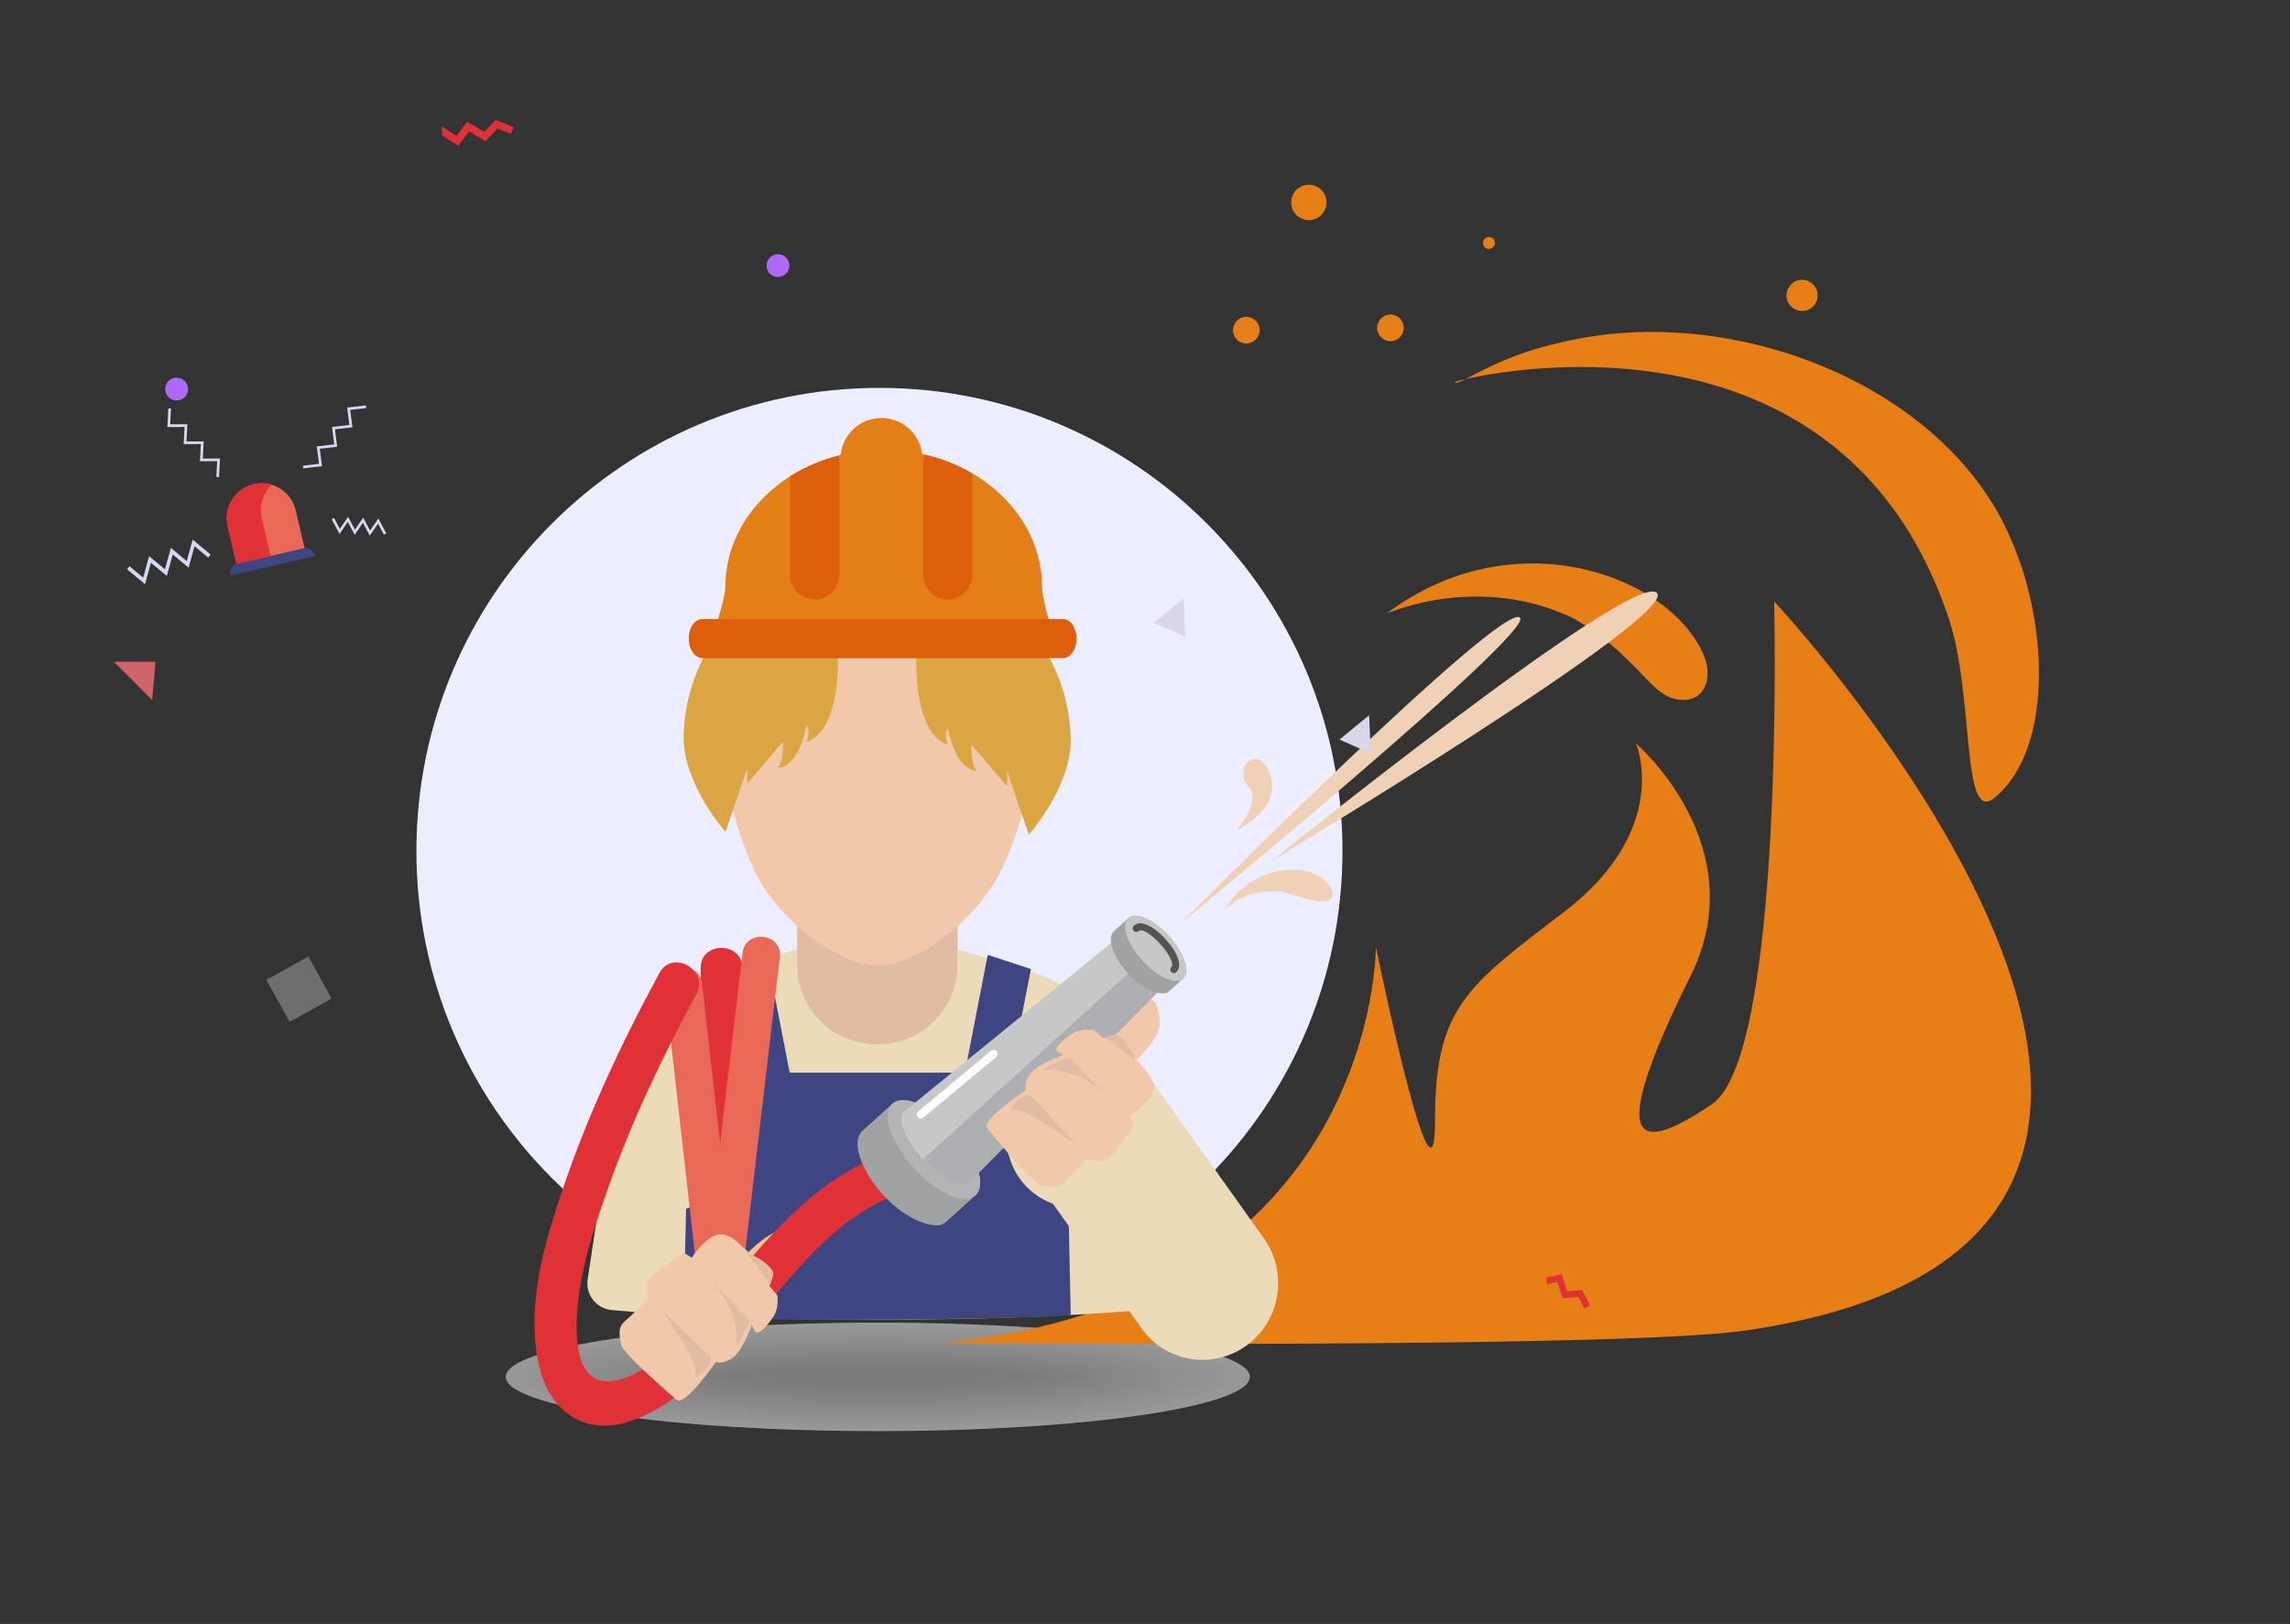 <svg xmlns="http://www.w3.org/2000/svg" xmlns:xlink="http://www.w3.org/1999/xlink" id="OBJECTS" viewBox="0 0 1001.61 710.31"><rect x="0" y="0" width="1001.61" height="710.31" fill="#333333" stroke="none"/><defs><style>.cls-1{fill:none;}.cls-2{clip-path:url(#clippath);}.cls-3{fill:#f3f3f3;}.cls-4{fill:#f6f6f6;}.cls-5{fill:#f7f7f7;}.cls-6{fill:#f2f2f2;}.cls-7{fill:#f9f9f9;}.cls-8{fill:#f8f8f8;}.cls-9{fill:#f8f8ff;}.cls-10{fill:#eee;}.cls-11{fill:#ebebeb;}.cls-12,.cls-13{fill:#ecdbb9;}.cls-14{fill:#f1d1b6;}.cls-15{fill:#f0f0f0;}.cls-16{fill:#eaeaea;}.cls-17{fill:#e9e9e9;}.cls-18{fill:#e6e6e6;}.cls-19{fill:#f4f4f4;}.cls-20{fill:#f5f5f5;}.cls-21{fill:#f6b8bc;}.cls-22{fill:#fcfcfc;}.cls-23{fill:#e7e7e7;}.cls-24,.cls-25{fill:#e96956;}.cls-26{fill:#e7bea2;}.cls-27{fill:#e3e3e3;}.cls-28{fill:#ededed;}.cls-29,.cls-30{fill:#fff;}.cls-31{fill:#e8e8e8;}.cls-32,.cls-33{fill:#f2c8aa;}.cls-34{fill:#f1f1f1;}.cls-35{fill:#ececec;}.cls-36{fill:#fefefe;}.cls-37{fill:#fafafa;}.cls-38{fill:#ffc38f;}.cls-39{fill:#fbfbfb;}.cls-40{fill:#e5e5e5;}.cls-41{fill:#e2e2e2;}.cls-42{fill:#e77e16;}.cls-43{fill:#eceeff;}.cls-44{fill:#efefef;}.cls-45{fill:#e4e4e4;}.cls-46{fill:#fdfdfd;}.cls-47{fill:#c2c2c2;}.cls-48{fill:#c1c1c1;}.cls-49{fill:#cecece;}.cls-50{fill:#cdcdcd;}.cls-51{fill:#d8d8d8;}.cls-52{fill:#ccc;}.cls-53{fill:#cacaca;}.cls-54{fill:#c9c9c9;}.cls-55{fill:#d0d0d0;}.cls-56{fill:#d16369;}.cls-57{fill:#cfcfcf;}.cls-58{fill:#c7c7c7;}.cls-59{fill:#dedede;}.cls-60,.cls-61{fill:#e03236;}.cls-62{fill:#ddd;}.cls-63{fill:#cbcbcb;}.cls-64{fill:#d2d2d2;}.cls-65{fill:#d1d1d1;}.cls-66{fill:#c3c3c3;}.cls-67{fill:#c4c4c4;}.cls-68{fill:#d6d6d6;}.cls-69{fill:#dcdcdc;}.cls-70{fill:#dba541;}.cls-71{fill:#dbdbdb;}.cls-72{fill:#d3d3d3;}.cls-73{fill:#dadada;}.cls-74{fill:#d4d4d4;}.cls-75{fill:#d9d7e7;}.cls-76{fill:#d9d9d9;}.cls-77{fill:#e0e0e0;}.cls-78{fill:#ae68fa;}.cls-79{fill:#d7d7d7;}.cls-80{fill:#c5c5c5;}.cls-81{fill:#c6c6c6;}.cls-82{fill:#e1e1e1;}.cls-83{fill:#e1bca5;}.cls-84{fill:#c8c8c8;}.cls-85{fill:#d5d8f3;}.cls-86{fill:#d5d5d5;}.cls-87{fill:#dfdfdf;}.cls-88{fill:#3e4581;}.cls-89{fill:#3e4580;}.cls-90{clip-path:url(#clippath-1);}.cls-91{clip-path:url(#clippath-4);}.cls-92{clip-path:url(#clippath-3);}.cls-93{clip-path:url(#clippath-2);}.cls-94{clip-path:url(#clippath-7);}.cls-95{clip-path:url(#clippath-8);}.cls-96{clip-path:url(#clippath-6);}.cls-97{clip-path:url(#clippath-5);}.cls-98{clip-path:url(#clippath-9);}.cls-99{clip-path:url(#clippath-60);}.cls-100{clip-path:url(#clippath-69);}.cls-101{clip-path:url(#clippath-20);}.cls-102{clip-path:url(#clippath-21);}.cls-103{clip-path:url(#clippath-24);}.cls-104{clip-path:url(#clippath-23);}.cls-105{clip-path:url(#clippath-22);}.cls-106{clip-path:url(#clippath-25);}.cls-107{clip-path:url(#clippath-44);}.cls-108{clip-path:url(#clippath-45);}.cls-109{clip-path:url(#clippath-40);}.cls-110{clip-path:url(#clippath-42);}.cls-111{clip-path:url(#clippath-41);}.cls-112{clip-path:url(#clippath-47);}.cls-113{clip-path:url(#clippath-43);}.cls-114{clip-path:url(#clippath-46);}.cls-115{clip-path:url(#clippath-48);}.cls-116{clip-path:url(#clippath-49);}.cls-117{clip-path:url(#clippath-84);}.cls-118{clip-path:url(#clippath-88);}.cls-119{clip-path:url(#clippath-86);}.cls-120{clip-path:url(#clippath-81);}.cls-121{clip-path:url(#clippath-83);}.cls-122{clip-path:url(#clippath-85);}.cls-123{clip-path:url(#clippath-80);}.cls-124{clip-path:url(#clippath-87);}.cls-125{clip-path:url(#clippath-82);}.cls-126{clip-path:url(#clippath-98);}.cls-127{clip-path:url(#clippath-89);}.cls-128{clip-path:url(#clippath-27);}.cls-129{clip-path:url(#clippath-28);}.cls-130{clip-path:url(#clippath-26);}.cls-131{clip-path:url(#clippath-29);}.cls-132{clip-path:url(#clippath-34);}.cls-133{clip-path:url(#clippath-35);}.cls-134{clip-path:url(#clippath-36);}.cls-135{clip-path:url(#clippath-37);}.cls-136{clip-path:url(#clippath-39);}.cls-137{clip-path:url(#clippath-33);}.cls-138{clip-path:url(#clippath-32);}.cls-139{clip-path:url(#clippath-30);}.cls-140{clip-path:url(#clippath-38);}.cls-141{clip-path:url(#clippath-31);}.cls-142{clip-path:url(#clippath-95);}.cls-143{clip-path:url(#clippath-99);}.cls-144{clip-path:url(#clippath-93);}.cls-145{clip-path:url(#clippath-94);}.cls-146{clip-path:url(#clippath-91);}.cls-147{clip-path:url(#clippath-96);}.cls-148{clip-path:url(#clippath-90);}.cls-149{clip-path:url(#clippath-92);}.cls-150{clip-path:url(#clippath-97);}.cls-151{clip-path:url(#clippath-53);}.cls-152{clip-path:url(#clippath-54);}.cls-153{clip-path:url(#clippath-50);}.cls-154{clip-path:url(#clippath-51);}.cls-155{clip-path:url(#clippath-52);}.cls-156{clip-path:url(#clippath-55);}.cls-157{clip-path:url(#clippath-56);}.cls-158{clip-path:url(#clippath-57);}.cls-159{clip-path:url(#clippath-58);}.cls-160{clip-path:url(#clippath-79);}.cls-161{clip-path:url(#clippath-61);}.cls-162{clip-path:url(#clippath-64);}.cls-163{clip-path:url(#clippath-62);}.cls-164{clip-path:url(#clippath-68);}.cls-165{clip-path:url(#clippath-67);}.cls-166{clip-path:url(#clippath-73);}.cls-167{clip-path:url(#clippath-59);}.cls-168{clip-path:url(#clippath-65);}.cls-169{clip-path:url(#clippath-63);}.cls-170{clip-path:url(#clippath-66);}.cls-171{clip-path:url(#clippath-70);}.cls-172{clip-path:url(#clippath-75);}.cls-173{clip-path:url(#clippath-72);}.cls-174{clip-path:url(#clippath-78);}.cls-175{clip-path:url(#clippath-71);}.cls-176{clip-path:url(#clippath-77);}.cls-177{clip-path:url(#clippath-74);}.cls-178{clip-path:url(#clippath-76);}.cls-179{clip-path:url(#clippath-14);}.cls-180{clip-path:url(#clippath-13);}.cls-181{clip-path:url(#clippath-12);}.cls-182{clip-path:url(#clippath-10);}.cls-183{clip-path:url(#clippath-15);}.cls-184{clip-path:url(#clippath-17);}.cls-185{clip-path:url(#clippath-16);}.cls-186{clip-path:url(#clippath-19);}.cls-187{clip-path:url(#clippath-11);}.cls-188{clip-path:url(#clippath-18);}.cls-189{opacity:.3;}.cls-190{opacity:.5;}.cls-191{fill:#545453;}.cls-191,.cls-192,.cls-193,.cls-61,.cls-194,.cls-195,.cls-196,.cls-13,.cls-33,.cls-30,.cls-25,.cls-197{fill-rule:evenodd;}.cls-192{fill:#c6c7c7;}.cls-193{fill:#dd5e0c;}.cls-194{fill:#adafb2;}.cls-195{fill:#a1a2a2;}.cls-196{fill:#b4b4b5;}.cls-197{fill:#e47e16;}.cls-198{clip-path:url(#clippath-105);}.cls-199{clip-path:url(#clippath-100);}.cls-200{clip-path:url(#clippath-102);}.cls-201{clip-path:url(#clippath-103);}.cls-202{clip-path:url(#clippath-107);}.cls-203{clip-path:url(#clippath-104);}.cls-204{clip-path:url(#clippath-101);}.cls-205{clip-path:url(#clippath-108);}.cls-206{clip-path:url(#clippath-106);}</style><clipPath id="clippath"><rect class="cls-1" x="221.22" y="578.53" width="325.45" height="47.44"></rect></clipPath><clipPath id="clippath-1"><rect class="cls-1" x="221.22" y="578.53" width="325.45" height="47.44"></rect></clipPath><clipPath id="clippath-2"><rect class="cls-1" x="222.22" y="578.73" width="323.46" height="47.04"></rect></clipPath><clipPath id="clippath-3"><rect class="cls-1" x="223.21" y="578.93" width="321.47" height="46.64"></rect></clipPath><clipPath id="clippath-4"><rect class="cls-1" x="224.21" y="579.13" width="319.48" height="46.24"></rect></clipPath><clipPath id="clippath-5"><rect class="cls-1" x="225.2" y="579.33" width="317.49" height="45.83"></rect></clipPath><clipPath id="clippath-6"><rect class="cls-1" x="226.19" y="579.53" width="315.51" height="45.43"></rect></clipPath><clipPath id="clippath-7"><rect class="cls-1" x="227.19" y="579.73" width="313.52" height="45.03"></rect></clipPath><clipPath id="clippath-8"><rect class="cls-1" x="228.18" y="579.94" width="311.53" height="44.63"></rect></clipPath><clipPath id="clippath-9"><rect class="cls-1" x="229.18" y="580.14" width="309.54" height="44.22"></rect></clipPath><clipPath id="clippath-10"><rect class="cls-1" x="230.17" y="580.34" width="307.55" height="43.82"></rect></clipPath><clipPath id="clippath-11"><rect class="cls-1" x="231.16" y="580.54" width="305.57" height="43.42"></rect></clipPath><clipPath id="clippath-12"><rect class="cls-1" x="232.16" y="580.74" width="303.58" height="43.02"></rect></clipPath><clipPath id="clippath-13"><rect class="cls-1" x="233.15" y="580.94" width="301.59" height="42.62"></rect></clipPath><clipPath id="clippath-14"><rect class="cls-1" x="234.15" y="581.14" width="299.6" height="42.21"></rect></clipPath><clipPath id="clippath-15"><rect class="cls-1" x="235.14" y="581.34" width="297.61" height="41.81"></rect></clipPath><clipPath id="clippath-16"><rect class="cls-1" x="236.14" y="581.54" width="295.62" height="41.41"></rect></clipPath><clipPath id="clippath-17"><rect class="cls-1" x="237.13" y="581.75" width="293.64" height="41.01"></rect></clipPath><clipPath id="clippath-18"><rect class="cls-1" x="238.12" y="581.95" width="291.65" height="40.6"></rect></clipPath><clipPath id="clippath-19"><rect class="cls-1" x="239.12" y="582.15" width="289.66" height="40.2"></rect></clipPath><clipPath id="clippath-20"><rect class="cls-1" x="240.11" y="582.35" width="287.67" height="39.8"></rect></clipPath><clipPath id="clippath-21"><rect class="cls-1" x="241.11" y="582.55" width="285.68" height="39.4"></rect></clipPath><clipPath id="clippath-22"><rect class="cls-1" x="242.1" y="582.75" width="283.7" height="38.99"></rect></clipPath><clipPath id="clippath-23"><rect class="cls-1" x="243.09" y="582.95" width="281.71" height="38.59"></rect></clipPath><clipPath id="clippath-24"><rect class="cls-1" x="244.09" y="583.15" width="279.72" height="38.19"></rect></clipPath><clipPath id="clippath-25"><rect class="cls-1" x="245.08" y="583.36" width="277.73" height="37.79"></rect></clipPath><clipPath id="clippath-26"><rect class="cls-1" x="246.08" y="583.56" width="275.74" height="37.38"></rect></clipPath><clipPath id="clippath-27"><rect class="cls-1" x="247.07" y="583.76" width="273.75" height="36.98"></rect></clipPath><clipPath id="clippath-28"><rect class="cls-1" x="248.06" y="583.96" width="271.77" height="36.58"></rect></clipPath><clipPath id="clippath-29"><rect class="cls-1" x="249.06" y="584.16" width="269.78" height="36.18"></rect></clipPath><clipPath id="clippath-30"><rect class="cls-1" x="250.05" y="584.36" width="267.79" height="35.78"></rect></clipPath><clipPath id="clippath-31"><rect class="cls-1" x="251.05" y="584.56" width="265.8" height="35.37"></rect></clipPath><clipPath id="clippath-32"><rect class="cls-1" x="252.04" y="584.76" width="263.81" height="34.97"></rect></clipPath><clipPath id="clippath-33"><rect class="cls-1" x="253.03" y="584.96" width="261.82" height="34.57"></rect></clipPath><clipPath id="clippath-34"><rect class="cls-1" x="254.03" y="585.17" width="259.84" height="34.17"></rect></clipPath><clipPath id="clippath-35"><rect class="cls-1" x="255.02" y="585.37" width="257.85" height="33.76"></rect></clipPath><clipPath id="clippath-36"><rect class="cls-1" x="256.02" y="585.57" width="255.86" height="33.36"></rect></clipPath><clipPath id="clippath-37"><rect class="cls-1" x="257.01" y="585.77" width="253.87" height="32.96"></rect></clipPath><clipPath id="clippath-38"><rect class="cls-1" x="258" y="585.97" width="251.88" height="32.56"></rect></clipPath><clipPath id="clippath-39"><rect class="cls-1" x="259" y="586.17" width="249.9" height="32.15"></rect></clipPath><clipPath id="clippath-40"><rect class="cls-1" x="259.99" y="586.37" width="247.91" height="31.75"></rect></clipPath><clipPath id="clippath-41"><rect class="cls-1" x="260.99" y="586.57" width="245.92" height="31.35"></rect></clipPath><clipPath id="clippath-42"><rect class="cls-1" x="261.98" y="586.77" width="243.93" height="30.95"></rect></clipPath><clipPath id="clippath-43"><rect class="cls-1" x="262.98" y="586.98" width="241.94" height="30.55"></rect></clipPath><clipPath id="clippath-44"><rect class="cls-1" x="263.97" y="587.18" width="239.95" height="30.14"></rect></clipPath><clipPath id="clippath-45"><rect class="cls-1" x="264.96" y="587.38" width="237.97" height="29.74"></rect></clipPath><clipPath id="clippath-46"><rect class="cls-1" x="265.96" y="587.58" width="235.98" height="29.34"></rect></clipPath><clipPath id="clippath-47"><rect class="cls-1" x="266.95" y="587.78" width="233.99" height="28.94"></rect></clipPath><clipPath id="clippath-48"><rect class="cls-1" x="267.95" y="587.98" width="232" height="28.53"></rect></clipPath><clipPath id="clippath-49"><rect class="cls-1" x="268.94" y="588.18" width="230.01" height="28.13"></rect></clipPath><clipPath id="clippath-50"><rect class="cls-1" x="269.93" y="588.38" width="228.02" height="27.73"></rect></clipPath><clipPath id="clippath-51"><rect class="cls-1" x="270.93" y="588.59" width="226.04" height="27.33"></rect></clipPath><clipPath id="clippath-52"><rect class="cls-1" x="271.92" y="588.79" width="224.05" height="26.92"></rect></clipPath><clipPath id="clippath-53"><rect class="cls-1" x="272.92" y="588.99" width="222.06" height="26.52"></rect></clipPath><clipPath id="clippath-54"><rect class="cls-1" x="273.91" y="589.19" width="220.07" height="26.12"></rect></clipPath><clipPath id="clippath-55"><rect class="cls-1" x="274.9" y="589.39" width="218.09" height="25.72"></rect></clipPath><clipPath id="clippath-56"><rect class="cls-1" x="275.9" y="589.59" width="216.1" height="25.32"></rect></clipPath><clipPath id="clippath-57"><rect class="cls-1" x="276.89" y="589.79" width="214.11" height="24.91"></rect></clipPath><clipPath id="clippath-58"><rect class="cls-1" x="277.89" y="589.99" width="212.12" height="24.51"></rect></clipPath><clipPath id="clippath-59"><rect class="cls-1" x="278.88" y="590.19" width="210.13" height="24.11"></rect></clipPath><clipPath id="clippath-60"><rect class="cls-1" x="279.87" y="590.4" width="208.14" height="23.71"></rect></clipPath><clipPath id="clippath-61"><rect class="cls-1" x="280.87" y="590.6" width="206.15" height="23.31"></rect></clipPath><clipPath id="clippath-62"><rect class="cls-1" x="281.86" y="590.8" width="204.17" height="22.9"></rect></clipPath><clipPath id="clippath-63"><rect class="cls-1" x="282.86" y="591" width="202.18" height="22.5"></rect></clipPath><clipPath id="clippath-64"><rect class="cls-1" x="283.85" y="591.2" width="200.19" height="22.1"></rect></clipPath><clipPath id="clippath-65"><rect class="cls-1" x="284.84" y="591.4" width="198.2" height="21.69"></rect></clipPath><clipPath id="clippath-66"><rect class="cls-1" x="285.84" y="591.6" width="196.21" height="21.29"></rect></clipPath><clipPath id="clippath-67"><rect class="cls-1" x="286.83" y="591.8" width="194.23" height="20.89"></rect></clipPath><clipPath id="clippath-68"><rect class="cls-1" x="287.83" y="592" width="192.24" height="20.49"></rect></clipPath><clipPath id="clippath-69"><rect class="cls-1" x="288.82" y="592.21" width="190.25" height="20.09"></rect></clipPath><clipPath id="clippath-70"><rect class="cls-1" x="289.82" y="592.41" width="188.26" height="19.68"></rect></clipPath><clipPath id="clippath-71"><rect class="cls-1" x="290.81" y="592.61" width="186.27" height="19.28"></rect></clipPath><clipPath id="clippath-72"><rect class="cls-1" x="291.8" y="592.81" width="184.29" height="18.88"></rect></clipPath><clipPath id="clippath-73"><rect class="cls-1" x="292.8" y="593.01" width="182.3" height="18.48"></rect></clipPath><clipPath id="clippath-74"><rect class="cls-1" x="293.79" y="593.21" width="180.31" height="18.08"></rect></clipPath><clipPath id="clippath-75"><rect class="cls-1" x="294.79" y="593.41" width="178.32" height="17.67"></rect></clipPath><clipPath id="clippath-76"><rect class="cls-1" x="295.78" y="593.61" width="176.33" height="17.27"></rect></clipPath><clipPath id="clippath-77"><rect class="cls-1" x="296.77" y="593.82" width="174.34" height="16.87"></rect></clipPath><clipPath id="clippath-78"><rect class="cls-1" x="297.77" y="594.02" width="172.36" height="16.47"></rect></clipPath><clipPath id="clippath-79"><rect class="cls-1" x="298.76" y="594.22" width="170.37" height="16.06"></rect></clipPath><clipPath id="clippath-80"><rect class="cls-1" x="299.76" y="594.42" width="168.38" height="15.66"></rect></clipPath><clipPath id="clippath-81"><rect class="cls-1" x="300.75" y="594.62" width="166.39" height="15.26"></rect></clipPath><clipPath id="clippath-82"><rect class="cls-1" x="301.74" y="594.82" width="164.4" height="14.86"></rect></clipPath><clipPath id="clippath-83"><rect class="cls-1" x="302.74" y="595.02" width="162.41" height="14.45"></rect></clipPath><clipPath id="clippath-84"><rect class="cls-1" x="303.73" y="595.22" width="160.43" height="14.05"></rect></clipPath><clipPath id="clippath-85"><rect class="cls-1" x="304.73" y="595.42" width="158.44" height="13.65"></rect></clipPath><clipPath id="clippath-86"><rect class="cls-1" x="305.72" y="595.63" width="156.45" height="13.25"></rect></clipPath><clipPath id="clippath-87"><rect class="cls-1" x="306.71" y="595.83" width="154.46" height="12.85"></rect></clipPath><clipPath id="clippath-88"><rect class="cls-1" x="307.71" y="596.03" width="152.47" height="12.44"></rect></clipPath><clipPath id="clippath-89"><rect class="cls-1" x="308.7" y="596.23" width="150.49" height="12.04"></rect></clipPath><clipPath id="clippath-90"><rect class="cls-1" x="309.7" y="596.43" width="148.5" height="11.64"></rect></clipPath><clipPath id="clippath-91"><rect class="cls-1" x="310.69" y="596.63" width="146.51" height="11.24"></rect></clipPath><clipPath id="clippath-92"><rect class="cls-1" x="311.68" y="596.83" width="144.52" height="10.83"></rect></clipPath><clipPath id="clippath-93"><rect class="cls-1" x="312.68" y="597.03" width="142.53" height="10.43"></rect></clipPath><clipPath id="clippath-94"><rect class="cls-1" x="313.67" y="597.23" width="140.54" height="10.03"></rect></clipPath><clipPath id="clippath-95"><rect class="cls-1" x="314.67" y="597.44" width="138.56" height="9.63"></rect></clipPath><clipPath id="clippath-96"><rect class="cls-1" x="315.66" y="597.64" width="136.57" height="9.22"></rect></clipPath><clipPath id="clippath-97"><rect class="cls-1" x="316.66" y="597.84" width="134.58" height="8.82"></rect></clipPath><clipPath id="clippath-98"><rect class="cls-1" x="317.65" y="598.04" width="132.59" height="8.42"></rect></clipPath><clipPath id="clippath-99"><rect class="cls-1" x="318.64" y="598.24" width="130.6" height="8.02"></rect></clipPath><clipPath id="clippath-100"><rect class="cls-1" x="319.64" y="598.44" width="128.62" height="7.61"></rect></clipPath><clipPath id="clippath-101"><rect class="cls-1" x="320.63" y="598.64" width="126.63" height="7.21"></rect></clipPath><clipPath id="clippath-102"><rect class="cls-1" x="321.63" y="598.84" width="124.64" height="6.81"></rect></clipPath><clipPath id="clippath-103"><rect class="cls-1" x="55.6" y="177.31" width="113.33" height="78.2"></rect></clipPath><clipPath id="clippath-104"><rect class="cls-1" x="49.81" y="52.49" width="645.69" height="519.82"></rect></clipPath><clipPath id="clippath-105"><rect class="cls-1" x="49.81" y="52.49" width="645.69" height="519.82"></rect></clipPath><clipPath id="clippath-106"><rect class="cls-1" x="116.5" y="418.4" width="28.56" height="28.56"></rect></clipPath><clipPath id="clippath-107"><rect class="cls-1" x="615.87" y="496.09" width="20.45" height="23.28"></rect></clipPath><clipPath id="clippath-108"><rect class="cls-1" x="49.81" y="52.49" width="645.69" height="519.82"></rect></clipPath></defs><g id="Group_9338"><rect id="Rectangle_10913" class="cls-1" x="106.81" y="176.21" width="600" height="474.21"></rect><path id="Path_19391" class="cls-42" d="m613.99,143.39c0,3.22-2.61,5.83-5.83,5.83s-5.83-2.61-5.83-5.83,2.61-5.83,5.83-5.83,5.83,2.61,5.83,5.83h0"></path><path id="Path_19392" class="cls-42" d="m653.85,106.27c0,1.44-1.17,2.61-2.61,2.61s-2.61-1.17-2.61-2.61,1.17-2.61,2.61-2.61,2.61,1.17,2.61,2.61h0"></path><path id="Path_19393" class="cls-42" d="m580.21,88.55c0,4.27-3.46,7.74-7.74,7.74s-7.74-3.46-7.74-7.74,3.46-7.74,7.74-7.74c4.27,0,7.74,3.46,7.74,7.74h0"></path><path id="Path_19394" class="cls-42" d="m795.03,129.21c0,3.76-3.05,6.82-6.82,6.81-3.76,0-6.82-3.05-6.82-6.82,0-3.76,3.05-6.81,6.82-6.81,3.76,0,6.82,3.05,6.82,6.81h0"></path><g id="Group_9322" class="cls-190"><g id="Group_9321"><g class="cls-2"><g id="Group_9320"><g id="Group_9016"><g id="Group_9015"><g class="cls-90"><g id="Group_9014"><path id="Path_19395" class="cls-29" d="m546.67,602.25c0,13.1-72.86,23.72-162.73,23.72s-162.72-10.62-162.72-23.72,72.86-23.72,162.72-23.72,162.73,10.62,162.73,23.72"></path></g></g></g></g><g id="Group_9019"><g id="Group_9018"><g class="cls-93"><g id="Group_9017"><path id="Path_19396" class="cls-36" d="m545.68,602.25c0,12.99-72.42,23.52-161.73,23.52s-161.73-10.53-161.73-23.52,72.41-23.52,161.73-23.52,161.73,10.53,161.73,23.52"></path></g></g></g></g><g id="Group_9022"><g id="Group_9021"><g class="cls-92"><g id="Group_9020"><path id="Path_19397" class="cls-36" d="m544.68,602.25c0,12.88-71.97,23.32-160.74,23.32s-160.73-10.44-160.73-23.32,71.97-23.32,160.73-23.32,160.74,10.44,160.74,23.32"></path></g></g></g></g><g id="Group_9025"><g id="Group_9024"><g class="cls-91"><g id="Group_9023"><path id="Path_19398" class="cls-46" d="m543.69,602.25c0,12.77-71.53,23.12-159.74,23.12s-159.74-10.36-159.74-23.12,71.52-23.12,159.74-23.12,159.74,10.35,159.74,23.12"></path></g></g></g></g><g id="Group_9028"><g id="Group_9027"><g class="cls-97"><g id="Group_9026"><path id="Path_19399" class="cls-46" d="m542.69,602.25c0,12.65-71.08,22.92-158.75,22.92s-158.75-10.26-158.75-22.92,71.08-22.92,158.74-22.92,158.75,10.26,158.75,22.92"></path></g></g></g></g><g id="Group_9031"><g id="Group_9030"><g class="cls-96"><g id="Group_9029"><path id="Path_19400" class="cls-22" d="m541.7,602.25c0,12.54-70.64,22.71-157.76,22.71s-157.75-10.17-157.75-22.71,70.63-22.72,157.75-22.72,157.76,10.17,157.76,22.72"></path></g></g></g></g><g id="Group_9034"><g id="Group_9033"><g class="cls-94"><g id="Group_9032"><path id="Path_19401" class="cls-39" d="m540.71,602.25c0,12.43-70.19,22.51-156.76,22.51s-156.76-10.08-156.76-22.51,70.19-22.52,156.76-22.52,156.76,10.08,156.76,22.52"></path></g></g></g></g><g id="Group_9037"><g id="Group_9036"><g class="cls-95"><g id="Group_9035"><path id="Path_19402" class="cls-39" d="m539.71,602.25c0,12.32-69.75,22.31-155.77,22.31s-155.76-9.99-155.76-22.31,69.74-22.31,155.76-22.31,155.77,9.99,155.77,22.31"></path></g></g></g></g><g id="Group_9040"><g id="Group_9039"><g class="cls-98"><g id="Group_9038"><path id="Path_19403" class="cls-37" d="m538.72,602.25c0,12.21-69.3,22.11-154.77,22.11s-154.77-9.9-154.77-22.11,69.3-22.11,154.77-22.11,154.77,9.9,154.77,22.11"></path></g></g></g></g><g id="Group_9043"><g id="Group_9042"><g class="cls-182"><g id="Group_9041"><path id="Path_19404" class="cls-7" d="m537.72,602.25c0,12.1-68.86,21.91-153.78,21.91s-153.77-9.81-153.77-21.91,68.85-21.91,153.77-21.91,153.78,9.81,153.78,21.91"></path></g></g></g></g><g id="Group_9046"><g id="Group_9045"><g class="cls-187"><g id="Group_9044"><path id="Path_19405" class="cls-7" d="m536.73,602.25c0,11.99-68.41,21.71-152.78,21.71s-152.78-9.72-152.78-21.71,68.41-21.71,152.78-21.71,152.78,9.72,152.78,21.71"></path></g></g></g></g><g id="Group_9049"><g id="Group_9048"><g class="cls-181"><g id="Group_9047"><path id="Path_19406" class="cls-8" d="m535.74,602.25c0,11.88-67.96,21.51-151.79,21.51s-151.79-9.63-151.79-21.51,67.96-21.51,151.79-21.51,151.79,9.63,151.79,21.51"></path></g></g></g></g><g id="Group_9052"><g id="Group_9051"><g class="cls-180"><g id="Group_9050"><path id="Path_19407" class="cls-8" d="m534.74,602.25c0,11.77-67.52,21.31-150.8,21.31s-150.79-9.54-150.79-21.31,67.52-21.31,150.79-21.31,150.8,9.54,150.8,21.31"></path></g></g></g></g><g id="Group_9055"><g id="Group_9054"><g class="cls-179"><g id="Group_9053"><path id="Path_19408" class="cls-5" d="m533.75,602.25c0,11.65-67.07,21.11-149.8,21.11s-149.8-9.45-149.8-21.11,67.07-21.11,149.8-21.11,149.8,9.45,149.8,21.11"></path></g></g></g></g><g id="Group_9058"><g id="Group_9057"><g class="cls-183"><g id="Group_9056"><path id="Path_19409" class="cls-4" d="m532.75,602.25c0,11.54-66.63,20.9-148.81,20.9s-148.8-9.36-148.8-20.9,66.63-20.91,148.8-20.91,148.81,9.36,148.81,20.91"></path></g></g></g></g><g id="Group_9061"><g id="Group_9060"><g class="cls-185"><g id="Group_9059"><path id="Path_19410" class="cls-4" d="m531.76,602.25c0,11.43-66.18,20.7-147.81,20.7s-147.81-9.27-147.81-20.7,66.18-20.7,147.81-20.7,147.81,9.27,147.81,20.7"></path></g></g></g></g><g id="Group_9064"><g id="Group_9063"><g class="cls-184"><g id="Group_9062"><path id="Path_19411" class="cls-20" d="m530.76,602.25c0,11.32-65.74,20.5-146.82,20.5s-146.82-9.18-146.82-20.5,65.74-20.5,146.82-20.5,146.82,9.18,146.82,20.5"></path></g></g></g></g><g id="Group_9067"><g id="Group_9066"><g class="cls-188"><g id="Group_9065"><path id="Path_19412" class="cls-20" d="m529.77,602.25c0,11.21-65.29,20.3-145.83,20.3s-145.82-9.09-145.82-20.3,65.29-20.3,145.82-20.3,145.83,9.09,145.83,20.3"></path></g></g></g></g><g id="Group_9070"><g id="Group_9069"><g class="cls-186"><g id="Group_9068"><path id="Path_19413" class="cls-19" d="m528.78,602.25c0,11.1-64.85,20.1-144.83,20.1s-144.83-9-144.83-20.1,64.85-20.1,144.83-20.1,144.83,9,144.83,20.1"></path></g></g></g></g><g id="Group_9073"><g id="Group_9072"><g class="cls-101"><g id="Group_9071"><path id="Path_19414" class="cls-3" d="m527.78,602.25c0,10.99-64.4,19.9-143.84,19.9s-143.83-8.91-143.83-19.9,64.4-19.9,143.83-19.9,143.84,8.91,143.84,19.9"></path></g></g></g></g><g id="Group_9076"><g id="Group_9075"><g class="cls-102"><g id="Group_9074"><path id="Path_19415" class="cls-3" d="m526.79,602.25c0,10.88-63.96,19.7-142.84,19.7s-142.84-8.82-142.84-19.7,63.96-19.7,142.84-19.7,142.84,8.82,142.84,19.7"></path></g></g></g></g><g id="Group_9079"><g id="Group_9078"><g class="cls-105"><g id="Group_9077"><path id="Path_19416" class="cls-6" d="m525.79,602.25c0,10.77-63.51,19.5-141.85,19.5s-141.85-8.74-141.85-19.5,63.51-19.5,141.85-19.5,141.85,8.73,141.85,19.5"></path></g></g></g></g><g id="Group_9082"><g id="Group_9081"><g class="cls-104"><g id="Group_9080"><path id="Path_19417" class="cls-34" d="m524.8,602.25c0,10.65-63.07,19.3-140.85,19.3s-140.85-8.64-140.85-19.3,63.07-19.3,140.85-19.3,140.85,8.64,140.85,19.3"></path></g></g></g></g><g id="Group_9085"><g id="Group_9084"><g class="cls-103"><g id="Group_9083"><path id="Path_19418" class="cls-34" d="m523.81,602.25c0,10.54-62.62,19.09-139.86,19.09s-139.86-8.55-139.86-19.09,62.62-19.1,139.86-19.1,139.86,8.55,139.86,19.1"></path></g></g></g></g><g id="Group_9088"><g id="Group_9087"><g class="cls-106"><g id="Group_9086"><path id="Path_19419" class="cls-15" d="m522.81,602.25c0,10.43-62.18,18.89-138.87,18.89s-138.86-8.46-138.86-18.89,62.18-18.89,138.86-18.89,138.87,8.46,138.87,18.89"></path></g></g></g></g><g id="Group_9091"><g id="Group_9090"><g class="cls-130"><g id="Group_9089"><path id="Path_19420" class="cls-15" d="m521.82,602.25c0,10.32-61.73,18.69-137.87,18.69s-137.87-8.37-137.87-18.69,61.73-18.69,137.87-18.69,137.87,8.37,137.87,18.69"></path></g></g></g></g><g id="Group_9094"><g id="Group_9093"><g class="cls-128"><g id="Group_9092"><path id="Path_19421" class="cls-44" d="m520.82,602.25c0,10.21-61.29,18.49-136.88,18.49s-136.88-8.28-136.88-18.49,61.29-18.49,136.88-18.49,136.88,8.28,136.88,18.49"></path></g></g></g></g><g id="Group_9097"><g id="Group_9096"><g class="cls-129"><g id="Group_9095"><path id="Path_19422" class="cls-10" d="m519.83,602.25c0,10.1-60.84,18.29-135.88,18.29s-135.88-8.19-135.88-18.29,60.84-18.29,135.88-18.29,135.88,8.19,135.88,18.29"></path></g></g></g></g><g id="Group_9100"><g id="Group_9099"><g class="cls-131"><g id="Group_9098"><path id="Path_19423" class="cls-10" d="m518.84,602.25c0,9.99-60.4,18.09-134.89,18.09s-134.89-8.1-134.89-18.09,60.4-18.09,134.89-18.09,134.89,8.1,134.89,18.09"></path></g></g></g></g><g id="Group_9103"><g id="Group_9102"><g class="cls-139"><g id="Group_9101"><path id="Path_19424" class="cls-28" d="m517.84,602.25c0,9.88-59.95,17.89-133.9,17.89s-133.89-8.01-133.89-17.89,59.95-17.89,133.89-17.89,133.9,8.01,133.9,17.89"></path></g></g></g></g><g id="Group_9106"><g id="Group_9105"><g class="cls-141"><g id="Group_9104"><path id="Path_19425" class="cls-28" d="m516.85,602.25c0,9.77-59.51,17.68-132.9,17.68s-132.9-7.92-132.9-17.68,59.5-17.69,132.9-17.69,132.9,7.92,132.9,17.69"></path></g></g></g></g><g id="Group_9109"><g id="Group_9108"><g class="cls-138"><g id="Group_9107"><path id="Path_19426" class="cls-35" d="m515.85,602.25c0,9.66-59.07,17.48-131.91,17.48s-131.9-7.83-131.9-17.48,59.06-17.49,131.9-17.49,131.91,7.83,131.91,17.49"></path></g></g></g></g><g id="Group_9112"><g id="Group_9111"><g class="cls-137"><g id="Group_9110"><path id="Path_19427" class="cls-11" d="m514.86,602.25c0,9.55-58.62,17.28-130.91,17.28s-130.92-7.74-130.92-17.28,58.62-17.29,130.91-17.29,130.91,7.74,130.91,17.29"></path></g></g></g></g><g id="Group_9115"><g id="Group_9114"><g class="cls-132"><g id="Group_9113"><path id="Path_19428" class="cls-11" d="m513.86,602.25c0,9.43-58.17,17.08-129.92,17.08s-129.91-7.65-129.91-17.08,58.17-17.08,129.92-17.08,129.92,7.65,129.92,17.08"></path></g></g></g></g><g id="Group_9118"><g id="Group_9117"><g class="cls-133"><g id="Group_9116"><path id="Path_19429" class="cls-16" d="m512.87,602.25c0,9.32-57.73,16.88-128.93,16.88s-128.92-7.56-128.92-16.88,57.72-16.88,128.92-16.88,128.93,7.56,128.93,16.88"></path></g></g></g></g><g id="Group_9121"><g id="Group_9120"><g class="cls-134"><g id="Group_9119"><path id="Path_19430" class="cls-16" d="m511.88,602.25c0,9.21-57.28,16.68-127.93,16.68s-127.93-7.47-127.93-16.68,57.28-16.68,127.93-16.68,127.93,7.47,127.93,16.68"></path></g></g></g></g><g id="Group_9124"><g id="Group_9123"><g class="cls-135"><g id="Group_9122"><path id="Path_19431" class="cls-17" d="m510.88,602.25c0,9.1-56.84,16.48-126.94,16.48s-126.93-7.38-126.93-16.48,56.84-16.48,126.93-16.48,126.94,7.38,126.94,16.48"></path></g></g></g></g><g id="Group_9127"><g id="Group_9126"><g class="cls-140"><g id="Group_9125"><path id="Path_19432" class="cls-31" d="m509.89,602.25c0,8.99-56.39,16.28-125.94,16.28s-125.94-7.29-125.94-16.28,56.39-16.28,125.94-16.28,125.94,7.29,125.94,16.28"></path></g></g></g></g><g id="Group_9130"><g id="Group_9129"><g class="cls-136"><g id="Group_9128"><path id="Path_19433" class="cls-31" d="m508.89,602.25c0,8.88-55.95,16.08-124.95,16.08s-124.95-7.2-124.95-16.08,55.94-16.08,124.95-16.08,124.95,7.2,124.95,16.08"></path></g></g></g></g><g id="Group_9133"><g id="Group_9132"><g class="cls-109"><g id="Group_9131"><path id="Path_19434" class="cls-23" d="m507.9,602.25c0,8.77-55.5,15.88-123.96,15.88s-123.95-7.11-123.95-15.88,55.5-15.88,123.95-15.88,123.95,7.11,123.95,15.88"></path></g></g></g></g><g id="Group_9136"><g id="Group_9135"><g class="cls-111"><g id="Group_9134"><path id="Path_19435" class="cls-18" d="m506.91,602.25c0,8.66-55.06,15.67-122.96,15.67s-122.96-7.01-122.96-15.67,55.06-15.68,122.96-15.68,122.96,7.02,122.96,15.68"></path></g></g></g></g><g id="Group_9139"><g id="Group_9138"><g class="cls-110"><g id="Group_9137"><path id="Path_19436" class="cls-18" d="m505.91,602.25c0,8.55-54.61,15.47-121.97,15.47s-121.96-6.93-121.96-15.47,54.61-15.48,121.96-15.48,121.97,6.93,121.97,15.48"></path></g></g></g></g><g id="Group_9142"><g id="Group_9141"><g class="cls-113"><g id="Group_9140"><path id="Path_19437" class="cls-40" d="m504.92,602.25c0,8.43-54.17,15.27-120.97,15.27s-120.97-6.84-120.97-15.27,54.17-15.27,120.97-15.27,120.97,6.83,120.97,15.27"></path></g></g></g></g><g id="Group_9145"><g id="Group_9144"><g class="cls-107"><g id="Group_9143"><path id="Path_19438" class="cls-40" d="m503.92,602.25c0,8.32-53.72,15.07-119.98,15.07s-119.98-6.75-119.98-15.07,53.72-15.07,119.98-15.07,119.98,6.75,119.98,15.07"></path></g></g></g></g><g id="Group_9148"><g id="Group_9147"><g class="cls-108"><g id="Group_9146"><path id="Path_19439" class="cls-45" d="m502.93,602.25c0,8.21-53.28,14.87-118.98,14.87s-118.98-6.66-118.98-14.87,53.27-14.87,118.98-14.87,118.98,6.66,118.98,14.87"></path></g></g></g></g><g id="Group_9151"><g id="Group_9150"><g class="cls-114"><g id="Group_9149"><path id="Path_19440" class="cls-27" d="m501.94,602.25c0,8.1-52.83,14.67-117.99,14.67s-117.99-6.57-117.99-14.67,52.83-14.67,117.99-14.67,117.99,6.57,117.99,14.67"></path></g></g></g></g><g id="Group_9154"><g id="Group_9153"><g class="cls-112"><g id="Group_9152"><path id="Path_19441" class="cls-27" d="m500.94,602.25c0,7.99-52.39,14.47-117,14.47s-116.99-6.48-116.99-14.47,52.39-14.47,116.99-14.47,117,6.48,117,14.47"></path></g></g></g></g><g id="Group_9157"><g id="Group_9156"><g class="cls-115"><g id="Group_9155"><path id="Path_19442" class="cls-41" d="m499.95,602.25c0,7.88-51.94,14.27-116,14.27s-116-6.39-116-14.27,51.94-14.27,116-14.27,116,6.39,116,14.27"></path></g></g></g></g><g id="Group_9160"><g id="Group_9159"><g class="cls-116"><g id="Group_9158"><path id="Path_19443" class="cls-41" d="m498.95,602.25c0,7.77-51.5,14.07-115.01,14.07s-115.01-6.3-115.01-14.07,51.49-14.07,115.01-14.07,115.01,6.3,115.01,14.07"></path></g></g></g></g><g id="Group_9163"><g id="Group_9162"><g class="cls-153"><g id="Group_9161"><path id="Path_19444" class="cls-82" d="m497.96,602.25c0,7.66-51.05,13.86-114.01,13.86s-114.01-6.2-114.01-13.86,51.05-13.87,114.01-13.87,114.01,6.21,114.01,13.87"></path></g></g></g></g><g id="Group_9166"><g id="Group_9165"><g class="cls-154"><g id="Group_9164"><path id="Path_19445" class="cls-77" d="m496.96,602.25c0,7.55-50.61,13.66-113.02,13.66s-113.01-6.12-113.01-13.66,50.6-13.67,113.02-13.67,113.02,6.12,113.02,13.67"></path></g></g></g></g><g id="Group_9169"><g id="Group_9168"><g class="cls-155"><g id="Group_9167"><path id="Path_19446" class="cls-77" d="m495.97,602.25c0,7.43-50.16,13.46-112.03,13.46s-112.02-6.03-112.02-13.46,50.16-13.46,112.02-13.46,112.03,6.02,112.03,13.46"></path></g></g></g></g><g id="Group_9172"><g id="Group_9171"><g class="cls-151"><g id="Group_9170"><path id="Path_19447" class="cls-87" d="m494.98,602.25c0,7.32-49.72,13.26-111.03,13.26s-111.03-5.94-111.03-13.26,49.71-13.26,111.03-13.26,111.03,5.94,111.03,13.26"></path></g></g></g></g><g id="Group_9175"><g id="Group_9174"><g class="cls-152"><g id="Group_9173"><path id="Path_19448" class="cls-59" d="m493.98,602.25c0,7.21-49.27,13.06-110.04,13.06s-110.03-5.85-110.03-13.06,49.27-13.06,110.04-13.06,110.04,5.85,110.04,13.06"></path></g></g></g></g><g id="Group_9178"><g id="Group_9177"><g class="cls-156"><g id="Group_9176"><path id="Path_19449" class="cls-59" d="m492.99,602.25c0,7.1-48.83,12.86-109.04,12.86s-109.04-5.76-109.04-12.86,48.82-12.86,109.04-12.86,109.04,5.76,109.04,12.86"></path></g></g></g></g><g id="Group_9181"><g id="Group_9180"><g class="cls-157"><g id="Group_9179"><path id="Path_19450" class="cls-62" d="m491.99,602.25c0,6.99-48.38,12.66-108.05,12.66s-108.05-5.67-108.05-12.66,48.38-12.66,108.05-12.66,108.05,5.67,108.05,12.66"></path></g></g></g></g><g id="Group_9184"><g id="Group_9183"><g class="cls-158"><g id="Group_9182"><path id="Path_19451" class="cls-62" d="m491,602.25c0,6.88-47.94,12.46-107.05,12.46s-107.05-5.58-107.05-12.46,47.93-12.46,107.05-12.46,107.05,5.58,107.05,12.46"></path></g></g></g></g><g id="Group_9187"><g id="Group_9186"><g class="cls-159"><g id="Group_9185"><path id="Path_19452" class="cls-69" d="m490.01,602.25c0,6.77-47.49,12.25-106.06,12.25s-106.06-5.49-106.06-12.25,47.49-12.26,106.06-12.26,106.06,5.49,106.06,12.26"></path></g></g></g></g><g id="Group_9190"><g id="Group_9189"><g class="cls-167"><g id="Group_9188"><path id="Path_19453" class="cls-71" d="m489.01,602.25c0,6.66-47.05,12.05-105.07,12.05s-105.06-5.39-105.06-12.05,47.04-12.06,105.07-12.06,105.07,5.4,105.07,12.06"></path></g></g></g></g><g id="Group_9193"><g id="Group_9192"><g class="cls-99"><g id="Group_9191"><path id="Path_19454" class="cls-71" d="m488.02,602.25c0,6.55-46.6,11.85-104.07,11.85s-104.07-5.31-104.07-11.85,46.6-11.86,104.07-11.86,104.07,5.31,104.07,11.86"></path></g></g></g></g><g id="Group_9196"><g id="Group_9195"><g class="cls-161"><g id="Group_9194"><path id="Path_19455" class="cls-73" d="m487.02,602.25c0,6.43-46.16,11.65-103.08,11.65s-103.08-5.22-103.08-11.65,46.15-11.65,103.08-11.65,103.08,5.21,103.08,11.65"></path></g></g></g></g><g id="Group_9199"><g id="Group_9198"><g class="cls-163"><g id="Group_9197"><path id="Path_19456" class="cls-73" d="m486.03,602.25c0,6.32-45.71,11.45-102.08,11.45s-102.08-5.13-102.08-11.45,45.71-11.45,102.08-11.45,102.08,5.13,102.08,11.45"></path></g></g></g></g><g id="Group_9202"><g id="Group_9201"><g class="cls-169"><g id="Group_9200"><path id="Path_19457" class="cls-76" d="m485.04,602.25c0,6.21-45.27,11.25-101.09,11.25s-101.09-5.04-101.09-11.25,45.26-11.25,101.09-11.25,101.09,5.04,101.09,11.25"></path></g></g></g></g><g id="Group_9205"><g id="Group_9204"><g class="cls-162"><g id="Group_9203"><path id="Path_19458" class="cls-51" d="m484.04,602.25c0,6.1-44.82,11.05-100.1,11.05s-100.1-4.95-100.1-11.05,44.82-11.05,100.1-11.05,100.1,4.95,100.1,11.05"></path></g></g></g></g><g id="Group_9208"><g id="Group_9207"><g class="cls-168"><g id="Group_9206"><path id="Path_19459" class="cls-51" d="m483.05,602.25c0,5.99-44.38,10.85-99.1,10.85s-99.1-4.86-99.1-10.85,44.37-10.85,99.1-10.85,99.1,4.86,99.1,10.85"></path></g></g></g></g><g id="Group_9211"><g id="Group_9210"><g class="cls-170"><g id="Group_9209"><path id="Path_19460" class="cls-79" d="m482.05,602.25c0,5.88-43.93,10.64-98.11,10.64s-98.11-4.77-98.11-10.64,43.93-10.65,98.11-10.65,98.11,4.77,98.11,10.65"></path></g></g></g></g><g id="Group_9214"><g id="Group_9213"><g class="cls-165"><g id="Group_9212"><path id="Path_19461" class="cls-68" d="m481.06,602.25c0,5.77-43.49,10.44-97.11,10.44s-97.11-4.67-97.11-10.44,43.48-10.45,97.11-10.45,97.11,4.68,97.11,10.45"></path></g></g></g></g><g id="Group_9217"><g id="Group_9216"><g class="cls-164"><g id="Group_9215"><path id="Path_19462" class="cls-68" d="m480.06,602.25c0,5.66-43.04,10.24-96.12,10.24s-96.12-4.58-96.12-10.24,43.04-10.24,96.12-10.24,96.12,4.59,96.12,10.24"></path></g></g></g></g><g id="Group_9220"><g id="Group_9219"><g class="cls-100"><g id="Group_9218"><path id="Path_19463" class="cls-86" d="m479.07,602.25c0,5.55-42.6,10.04-95.13,10.04s-95.12-4.49-95.12-10.04,42.59-10.04,95.12-10.04,95.13,4.5,95.13,10.04"></path></g></g></g></g><g id="Group_9223"><g id="Group_9222"><g class="cls-171"><g id="Group_9221"><path id="Path_19464" class="cls-86" d="m478.08,602.25c0,5.44-42.15,9.84-94.13,9.84s-94.13-4.4-94.13-9.84,42.15-9.84,94.13-9.84,94.13,4.41,94.13,9.84"></path></g></g></g></g><g id="Group_9226"><g id="Group_9225"><g class="cls-175"><g id="Group_9224"><path id="Path_19465" class="cls-74" d="m477.08,602.25c0,5.32-41.71,9.64-93.14,9.64s-93.14-4.32-93.14-9.64,41.7-9.64,93.14-9.64,93.14,4.32,93.14,9.64"></path></g></g></g></g><g id="Group_9229"><g id="Group_9228"><g class="cls-173"><g id="Group_9227"><path id="Path_19466" class="cls-72" d="m476.09,602.25c0,5.21-41.26,9.44-92.14,9.44s-92.14-4.23-92.14-9.44,41.26-9.44,92.14-9.44,92.14,4.23,92.14,9.44"></path></g></g></g></g><g id="Group_9232"><g id="Group_9231"><g class="cls-166"><g id="Group_9230"><path id="Path_19467" class="cls-72" d="m475.09,602.25c0,5.1-40.82,9.24-91.15,9.24s-91.15-4.14-91.15-9.24,40.81-9.24,91.15-9.24,91.15,4.14,91.15,9.24"></path></g></g></g></g><g id="Group_9235"><g id="Group_9234"><g class="cls-177"><g id="Group_9233"><path id="Path_19468" class="cls-64" d="m474.1,602.25c0,4.99-40.37,9.04-90.15,9.04s-90.15-4.05-90.15-9.04,40.37-9.04,90.15-9.04,90.15,4.05,90.15,9.04"></path></g></g></g></g><g id="Group_9238"><g id="Group_9237"><g class="cls-172"><g id="Group_9236"><path id="Path_19469" class="cls-64" d="m473.11,602.25c0,4.88-39.93,8.83-89.16,8.83s-89.16-3.95-89.16-8.83,39.92-8.84,89.16-8.84,89.16,3.96,89.16,8.84"></path></g></g></g></g><g id="Group_9241"><g id="Group_9240"><g class="cls-178"><g id="Group_9239"><path id="Path_19470" class="cls-65" d="m472.11,602.25c0,4.77-39.48,8.63-88.17,8.63s-88.17-3.86-88.17-8.63,39.48-8.64,88.17-8.64,88.17,3.87,88.17,8.64"></path></g></g></g></g><g id="Group_9244"><g id="Group_9243"><g class="cls-176"><g id="Group_9242"><path id="Path_19471" class="cls-55" d="m471.12,602.25c0,4.66-39.04,8.43-87.17,8.43s-87.17-3.77-87.17-8.43,39.03-8.44,87.17-8.44,87.17,3.78,87.17,8.43"></path></g></g></g></g><g id="Group_9247"><g id="Group_9246"><g class="cls-174"><g id="Group_9245"><path id="Path_19472" class="cls-55" d="m470.12,602.25c0,4.55-38.59,8.23-86.18,8.23s-86.18-3.68-86.18-8.23,38.59-8.23,86.18-8.23,86.18,3.69,86.18,8.23"></path></g></g></g></g><g id="Group_9250"><g id="Group_9249"><g class="cls-160"><g id="Group_9248"><path id="Path_19473" class="cls-57" d="m469.13,602.25c0,4.44-38.14,8.03-85.18,8.03s-85.18-3.59-85.18-8.03,38.14-8.03,85.18-8.03,85.18,3.59,85.18,8.03"></path></g></g></g></g><g id="Group_9253"><g id="Group_9252"><g class="cls-123"><g id="Group_9251"><path id="Path_19474" class="cls-57" d="m468.14,602.25c0,4.33-37.7,7.83-84.19,7.83s-84.19-3.5-84.19-7.83,37.7-7.83,84.19-7.83,84.19,3.51,84.19,7.83"></path></g></g></g></g><g id="Group_9256"><g id="Group_9255"><g class="cls-120"><g id="Group_9254"><path id="Path_19475" class="cls-49" d="m467.14,602.25c0,4.21-37.25,7.63-83.2,7.63s-83.19-3.41-83.19-7.63,37.25-7.63,83.19-7.63,83.2,3.42,83.2,7.63"></path></g></g></g></g><g id="Group_9259"><g id="Group_9258"><g class="cls-125"><g id="Group_9257"><path id="Path_19476" class="cls-50" d="m466.15,602.25c0,4.1-36.81,7.43-82.2,7.43s-82.2-3.32-82.2-7.43,36.81-7.43,82.2-7.43,82.2,3.33,82.2,7.43"></path></g></g></g></g><g id="Group_9262"><g id="Group_9261"><g class="cls-121"><g id="Group_9260"><path id="Path_19477" class="cls-50" d="m465.15,602.25c0,3.99-36.36,7.23-81.21,7.23s-81.21-3.23-81.21-7.23,36.36-7.23,81.21-7.23,81.21,3.24,81.21,7.23"></path></g></g></g></g><g id="Group_9265"><g id="Group_9264"><g class="cls-117"><g id="Group_9263"><path id="Path_19478" class="cls-52" d="m464.16,602.25c0,3.88-35.92,7.02-80.21,7.02s-80.22-3.14-80.22-7.02,35.92-7.03,80.21-7.03,80.21,3.15,80.21,7.03"></path></g></g></g></g><g id="Group_9268"><g id="Group_9267"><g class="cls-122"><g id="Group_9266"><path id="Path_19479" class="cls-63" d="m463.16,602.25c0,3.77-35.47,6.82-79.22,6.82s-79.22-3.05-79.22-6.82,35.47-6.83,79.22-6.83,79.22,3.06,79.22,6.83"></path></g></g></g></g><g id="Group_9271"><g id="Group_9270"><g class="cls-119"><g id="Group_9269"><path id="Path_19480" class="cls-63" d="m462.17,602.25c0,3.66-35.03,6.62-78.23,6.62s-78.22-2.96-78.22-6.62,35.03-6.62,78.22-6.62,78.23,2.97,78.23,6.62"></path></g></g></g></g><g id="Group_9274"><g id="Group_9273"><g class="cls-124"><g id="Group_9272"><path id="Path_19481" class="cls-53" d="m461.18,602.25c0,3.55-34.58,6.42-77.23,6.42s-77.23-2.87-77.23-6.42,34.58-6.42,77.23-6.42,77.23,2.88,77.23,6.42"></path></g></g></g></g><g id="Group_9277"><g id="Group_9276"><g class="cls-118"><g id="Group_9275"><path id="Path_19482" class="cls-53" d="m460.18,602.25c0,3.44-34.14,6.22-76.24,6.22s-76.24-2.78-76.24-6.22,34.14-6.22,76.24-6.22,76.24,2.79,76.24,6.22"></path></g></g></g></g><g id="Group_9280"><g id="Group_9279"><g class="cls-127"><g id="Group_9278"><path id="Path_19483" class="cls-54" d="m459.19,602.25c0,3.33-33.69,6.02-75.24,6.02s-75.24-2.69-75.24-6.02,33.69-6.02,75.24-6.02,75.24,2.7,75.24,6.02"></path></g></g></g></g><g id="Group_9283"><g id="Group_9282"><g class="cls-148"><g id="Group_9281"><path id="Path_19484" class="cls-84" d="m458.19,602.25c0,3.21-33.25,5.82-74.25,5.82s-74.25-2.6-74.25-5.82,33.25-5.82,74.25-5.82,74.25,2.61,74.25,5.82"></path></g></g></g></g><g id="Group_9286"><g id="Group_9285"><g class="cls-146"><g id="Group_9284"><path id="Path_19485" class="cls-84" d="m457.2,602.25c0,3.1-32.8,5.62-73.26,5.62s-73.25-2.51-73.25-5.62,32.8-5.62,73.25-5.62,73.26,2.52,73.26,5.62"></path></g></g></g></g><g id="Group_9289"><g id="Group_9288"><g class="cls-149"><g id="Group_9287"><path id="Path_19486" class="cls-58" d="m456.21,602.25c0,2.99-32.36,5.42-72.26,5.42s-72.26-2.42-72.26-5.42,32.36-5.42,72.26-5.42,72.26,2.43,72.26,5.42"></path></g></g></g></g><g id="Group_9292"><g id="Group_9291"><g class="cls-144"><g id="Group_9290"><path id="Path_19487" class="cls-58" d="m455.21,602.25c0,2.88-31.91,5.21-71.27,5.21s-71.27-2.33-71.27-5.21,31.91-5.22,71.27-5.22,71.27,2.34,71.27,5.22"></path></g></g></g></g><g id="Group_9295"><g id="Group_9294"><g class="cls-145"><g id="Group_9293"><path id="Path_19488" class="cls-81" d="m454.22,602.25c0,2.77-31.47,5.01-70.27,5.01s-70.27-2.24-70.27-5.01,31.47-5.02,70.27-5.02,70.27,2.25,70.27,5.02"></path></g></g></g></g><g id="Group_9298"><g id="Group_9297"><g class="cls-142"><g id="Group_9296"><path id="Path_19489" class="cls-80" d="m453.22,602.25c0,2.66-31.02,4.81-69.28,4.81s-69.28-2.15-69.28-4.81,31.02-4.81,69.28-4.81,69.28,2.16,69.28,4.81"></path></g></g></g></g><g id="Group_9301"><g id="Group_9300"><g class="cls-147"><g id="Group_9299"><path id="Path_19490" class="cls-80" d="m452.23,602.25c0,2.55-30.58,4.61-68.28,4.61s-68.28-2.06-68.28-4.61,30.58-4.61,68.28-4.61,68.28,2.07,68.28,4.61"></path></g></g></g></g><g id="Group_9304"><g id="Group_9303"><g class="cls-150"><g id="Group_9302"><path id="Path_19491" class="cls-67" d="m451.24,602.25c0,2.44-30.13,4.41-67.29,4.41s-67.29-1.97-67.29-4.41,30.13-4.41,67.29-4.41,67.29,1.98,67.29,4.41"></path></g></g></g></g><g id="Group_9307"><g id="Group_9306"><g class="cls-126"><g id="Group_9305"><path id="Path_19492" class="cls-66" d="m450.24,602.25c0,2.33-29.69,4.21-66.3,4.21s-66.3-1.88-66.3-4.21,29.69-4.21,66.3-4.21,66.3,1.89,66.3,4.21"></path></g></g></g></g><g id="Group_9310"><g id="Group_9309"><g class="cls-143"><g id="Group_9308"><path id="Path_19493" class="cls-66" d="m449.25,602.25c0,2.21-29.24,4.01-65.3,4.01s-65.3-1.79-65.3-4.01,29.24-4.01,65.3-4.01,65.3,1.8,65.3,4.01"></path></g></g></g></g><g id="Group_9313"><g id="Group_9312"><g class="cls-199"><g id="Group_9311"><path id="Path_19494" class="cls-47" d="m448.25,602.25c0,2.1-28.8,3.81-64.31,3.81s-64.31-1.7-64.31-3.81,28.8-3.81,64.31-3.81,64.31,1.71,64.31,3.81"></path></g></g></g></g><g id="Group_9316"><g id="Group_9315"><g class="cls-204"><g id="Group_9314"><path id="Path_19495" class="cls-47" d="m447.26,602.25c0,1.99-28.35,3.61-63.31,3.61s-63.31-1.61-63.31-3.61,28.35-3.61,63.31-3.61,63.31,1.62,63.31,3.61"></path></g></g></g></g><g id="Group_9319"><g id="Group_9318"><g class="cls-200"><g id="Group_9317"><path id="Path_19496" class="cls-48" d="m446.26,602.25c0,1.88-27.91,3.4-62.32,3.4s-62.32-1.52-62.32-3.4,27.91-3.41,62.32-3.41,62.32,1.53,62.32,3.41"></path></g></g></g></g></g></g></g></g><path id="Path_19497" class="cls-43" d="m587.18,372.18c0,111.85-90.67,202.52-202.52,202.52s-202.53-90.67-202.53-202.52,90.67-202.52,202.52-202.52,202.53,90.67,202.53,202.52"></path><path id="Path_19498" class="cls-42" d="m411.51,587.38s296.18,2.73,352.12-5.43c273.11-39.86,12.37-318.87,12.37-318.87,0,0,4.74,198.29-27.26,219.92s-47.33,20.37-9.33-56.07c28.34-57.02-23.85-101.76-23.85-101.76,0,0,16.04,37.38-31.43,73.68-42.72,32.66-56.49,41.77-56.49,91.54s-25.86-76.21-25.86-76.21c0,0,.83,155.61-190.27,173.19"></path><path id="Path_19499" class="cls-42" d="m744.95,286.04c-15.49-34.89-83.22-59.25-138.27-17.81,28.3-10.72,56.04-8.76,77.02.23,6.89,2.5,18.95,10.88,27.4,19.42,9.09,8.46,14.57,17.07,22.87,18.09,11.88,1.86,15.62-10.04,10.98-19.93"></path><path id="Path_19500" class="cls-42" d="m872.63,348.75c25.34-21.2,22.86-74.88,8.14-109.95-26.84-68.83-121.54-107.43-197.92-89.04-29.63,6.3-45.48,19.97-46.47,17.29-.72-.56,166.58-44.51,216.01,103.56,11.26,33.74,5.29,91.17,20.25,78.14"></path><path id="Path_19501" class="cls-42" d="m550.95,144.41c0,3.22-2.61,5.83-5.83,5.83s-5.83-2.61-5.83-5.83,2.61-5.83,5.83-5.83h0c3.22,0,5.83,2.61,5.83,5.83"></path><path id="Path_19502" class="cls-14" d="m569.42,392.58c5.17,1.51,10.55,2.77,12.79.4,2.27-2.29-1.34-9.12-9.26-11.6-11.12-3.24-25.74,1.54-33.74,11.46-2.13,2.57-2.93,4.6-3.08,4.52,4.2-3.66,9.33-6.1,14.82-7.04,9.79-1.8,16.35,1.76,18.49,2.26"></path><path id="Path_19503" class="cls-14" d="m515.69,404.55s141.96-142.51,149.15-134.34c5.95,6.76-149.15,134.34-149.15,134.34"></path><path id="Path_19504" class="cls-14" d="m556.48,376.33s156.8-126.41,168.09-117.11-168.09,117.11-168.09,117.11"></path><path id="Path_19505" class="cls-14" d="m541.23,362.81c1.19-.38,19.07-9.09,14.45-23.67s-17.37-3.66-9.25,5.43c5.04,5.65-5.19,18.25-5.19,18.25"></path><path id="Path_19506" class="cls-21" d="m425.85,257.91l-8.6,1.04-.36,7.91-9.93.53,2.74,9.25-11.07,1.05,1.36,8.51-9.97,2.63-2.23-3.69,7.45-1.97-1.43-8.98,10.64-1.01-2.78-9.41,10.96-.58.36-7.73,7.98-.96-1.04-5.41,4.32.39,1.62,8.43Z"></path><path id="Path_19507" class="cls-12" d="m507.5,540.5l-5.27-34.95-.07-.5-3.78-25.06c-3.96-25.86-22.35-47.19-47.35-54.9l-25.95-7.95-6.3-1.93v7.12c-.06,18.99-15.44,34.38-34.44,34.44h-1.28c-18.99-.06-34.38-15.45-34.44-34.44v-7.12l-7.81,2.39-24.43,7.48c-24.99,7.73-43.38,29.06-47.34,54.91l-3.78,25.06-.03.22-5.31,35.23-2.88,19.08c-.98,6.4,3.42,12.37,9.82,13.35,0,0,0,0,0,0,.2.03.41.06.61.08,57.19,5.55,168.2,5.68,231.79.01,6.45-.59,11.21-6.3,10.62-12.75-.01-.12-.02-.24-.04-.36l-2.35-19.42Z"></path><path id="Path_19508" class="cls-83" d="m350.76,434.16c4.96,13.57,17.86,22.59,32.31,22.6h1.28c19-.06,34.38-15.45,34.44-34.44v-54.06l-35.08,12.73-35.08-12.73v54.07c0,4.04.73,8.05,2.13,11.84"></path><path id="Path_19509" class="cls-89" d="m467.33,528.69l-5.74-1.83c-9.57-3.05-17.02-10.6-19.94-20.21l-11.38-37.47h-93.12l-11.38,37.47c-2.92,9.61-10.38,17.17-19.94,20.21l-5.74,1.83-1.09,46.58c13.5,3.65,162.5,1.57,169.32-.12l-.98-46.47Z"></path><path id="Path_19510" class="cls-89" d="m343.4,510.75h0c-5.34,1.04-10.52-2.45-11.55-7.8,0,0,0,0,0,0h0l-15.34-79.08,18.88-6.21,15.82,81.53c1.04,5.34-2.46,10.52-7.8,11.55,0,0,0,0,0,0"></path><path id="Path_19511" class="cls-89" d="m424.01,510.75h0c5.34,1.04,10.52-2.45,11.55-7.8,0,0,0,0,0,0h0l15.34-79.08-18.88-6.21-15.82,81.53c-1.04,5.34,2.46,10.52,7.8,11.55,0,0,0,0,0,0"></path><path id="Path_19512" class="cls-26" d="m383.71,231.11h0c-35.74,0-64.71,28.97-64.71,64.71v3.26c0,4.96.57,9.9,1.7,14.73l9.4,40.2c2.77,11.87,10.1,22.18,20.39,28.71l7.13,4.52c15.92,10.1,36.25,10.1,52.17,0l7.13-4.52c10.3-6.53,17.62-16.83,20.4-28.71l9.4-40.2c1.13-4.83,1.7-9.77,1.7-14.73v-3.26c0-35.74-28.97-64.71-64.71-64.71h0"></path><path id="Path_19513" class="cls-33" d="m464.08,304.2c-2.4-6.04-6.39-2.96-9.58,1.02.91-46.98-23.95-70.7-23.95-70.7h-93.06s-24.86,23.72-24.06,70.36c-3.19-3.88-7.07-6.62-9.36-.68-4.22,10.83,5.71,25.77,3.77,40.94-1.25,10.26,6.84,9.24,11.97,6.38,2.38,9.43,5.51,18.66,9.35,27.6,9.7,22.58,37.63,43.22,54.74,43.22s44.7-20.76,54.74-43.22c4.18-8.85,7.36-18.15,9.47-27.71,5.13,2.96,13.45,4.1,12.2-6.27-1.94-15.17,7.98-30.11,3.77-40.94"></path><path id="Path_19514" class="cls-197" d="m460.59,278.31c-.11-.46-.23-1.03-.34-1.71-1.26-3.88-4.45-15.51-4.45-19.84,0-33.07-31.02-59.99-69.34-59.99s-69.22,26.91-69.22,59.99c0,3.88-3.31,15.17-5.7,21.56h149.05Z"></path><path id="Path_19515" class="cls-197" d="m385.43,218.66c9.89.05,17.95-7.92,18.01-17.82s-7.92-17.95-17.82-18.01c-9.89-.05-17.95,7.92-18.01,17.82,0,.73.04,1.46.12,2.19,1.06,8.98,8.65,15.77,17.69,15.82"></path><path id="Path_19516" class="cls-193" d="m345.64,208.29c6.47-4,13.5-7,20.87-8.9.47,1.28.7,2.63.68,3.99v47.67c0,5.5-4.45,10.77-9.93,11.15-5.92.48-11.1-3.92-11.59-9.84,0,0,0,0,0,0-.02-.28-.03-.57-.04-.85v-43.22Z"></path><path id="Path_19517" class="cls-193" d="m404.71,198.94c7.22,1.66,14.14,4.43,20.52,8.2v43.98c.1,5.19-3.47,9.74-8.54,10.89-5.8,1.2-11.48-2.53-12.68-8.33-.15-.71-.22-1.44-.22-2.17v-48.13c-.06-1.53.25-3.06.92-4.45"></path><path id="Path_19518" class="cls-70" d="m400.81,286.95s-1.73,33.89,13.8,38.75c-2.16-4.96,0-7.33,0-7.33,0,0,2.59,17.67,12.51,18.82-3.01-4.35-2.16-11.48-2.16-11.48l15.53,18.23v-6.74l9.49,27.88s18.13-20.27,18.33-40.97c-.09-13-3.43-25.76-9.71-37.14h-57.79Z"></path><path id="Path_19519" class="cls-70" d="m366.51,285.73s1.72,33.89-13.8,38.75c2.16-4.96,0-7.33,0-7.33,0,0-2.59,17.67-12.51,18.82,3.02-4.35,2.16-11.48,2.16-11.48l-15.53,18.23v-6.74l-9.49,27.88s-18.13-20.27-18.33-40.97c.09-13,3.43-25.76,9.71-37.14h57.79Z"></path><path id="Path_19520" class="cls-193" d="m470.85,279.22c0,4.9-2.62,8.67-6.04,8.67h-157.49c-3.42,0-6.05-3.76-6.05-8.67s2.62-8.44,6.05-8.44h157.6c3.31,0,5.93,3.76,5.93,8.44"></path><path id="Path_19521" class="cls-61" d="m306.48,423.19c0-11.43,18.08-11.43,18.08,0v131.3c-.17,4.99-4.36,8.9-9.36,8.73-4.75-.17-8.56-3.98-8.73-8.73v-131.3Z"></path><path id="Path_19522" class="cls-25" d="m324.77,416.88c1.23-10.68,17.53-8.83,16.31,1.85l-16.77,142.46c-1.23,10.68-17.53,8.83-16.31-1.86l16.77-142.46Z"></path><path id="Path_19523" class="cls-25" d="m290.79,432.15c-1.18-10.68,15.13-12.47,16.31-1.79l14.5,128.32c.5,4.5-2.75,8.56-7.26,9.05-4.5.5-8.56-2.75-9.05-7.26l-14.5-128.32Z"></path><path id="Path_19524" class="cls-38" d="m344.06,537.87c6.71.52,13.28,2.95,8.04,8.34l-15,15.42-9.24-12.52c-.46-.63-.84-1.3-1.14-2.02l.67.59s9.96-10.33,16.68-9.81"></path><path id="Path_19525" class="cls-13" d="m499.05,580.7c10.31,14.87,30.73,18.55,45.59,8.24h0c.17-.12.34-.24.51-.36,14.9-10.86,18.35-31.66,7.77-46.76l-50.58-71.13-49.48,45.04,46.19,64.96Z"></path><path id="Path_19526" class="cls-60" d="m288.45,425.54c-17.03,31.32-32.14,63.77-43.36,97.65-5.5,16.62-10.56,33.83-11.21,51.44-.52,14.18,1.34,32.65,12.92,42.5,23.37,19.87,57.25-11.01,72.31-27.23,22.8-24.55,41.78-56.62,75.06-68.08,11.27-3.88,6.43-21.89-4.95-17.97-24.25,8.36-42.64,25.41-59.08,44.58-9.42,10.98-18.32,22.43-28.46,32.77-8.83,8.99-22.27,22.79-35.96,22.95-16.78.2-13.87-29.06-12.18-40.1,2.31-15.01,7.25-29.69,12.28-43.97,10.37-29.48,23.81-57.7,38.73-85.12,5.73-10.54-10.35-19.96-16.09-9.41"></path><path id="Path_19527" class="cls-32" d="m327.87,549.09l9.24,12.52-.71.73,3.54,4.13s1.03,5.39-1.7,9.52-6.93,8.63-8.19,6.12l-1.25-2.51s-3.69,10.33-7.82,13.87-7.9,2.29-7.9,2.29c0,0-13.58,19.7-17.19,16.52,0,0-23.53-20.14-24.19-24.05s-1.84-7.38,1.77-10.48,10.4-9.81,10.4-9.81c0,0-3.83-6.57,2.29-10.92s12.76-9.15,12.76-9.15l3.69,2.22s4.94-7.82,10.4-9.81,10.77,4.21,10.77,4.21l2.94,2.58c.3.71.69,1.39,1.14,2.02"></path><path id="Path_19528" class="cls-83" d="m310.98,593.83l-21.76-21.22s16.96,23.98,14.93,28.41,7.71-3.02,6.82-7.19"></path><path id="Path_19529" class="cls-83" d="m306.71,555.4l21.13,22.05s-3.73,8.72-5.61,11.22,5.83-13.06-15.52-33.27"></path><path id="Path_19530" class="cls-83" d="m336.22,560.57s-7.17-9.47-8.65-11.53c-1.45-2.01,9.06,3.11,10.65,7.58.15,1.22-1.18,4.89-1.18,4.89"></path><path id="Path_19531" class="cls-32" d="m507.33,447.17c-.36-6.73-2.64-13.34-8.15-8.23l-15.76,14.64,12.3,9.53c.62.47,1.28.87,1.99,1.19l-.57-.68s10.56-9.72,10.2-16.44"></path><path id="Path_19532" class="cls-195" d="m413.42,534.8c-3.88,3.52-16.99-.94-27.02-12s-14.19-23.62-9.3-28.06c2.88-2.61,10.36-9.39,13.24-12,4.89-4.43,16.98.94,27.02,12s14.19,23.62,9.3,28.06l-13.23,12"></path><path id="Path_19533" class="cls-196" d="m417.35,494.74c10.03,11.06,14.19,23.62,9.3,28.06s-16.99-.94-27.02-12-14.19-23.62-9.3-28.06,16.99.94,27.02,12"></path><path id="Path_19534" class="cls-192" d="m494.68,405.38c7.34-6.56,26.41,14.45,19.16,21.13l-89.83,90.55c-8.18,7.5-36.48-23.71-28.22-31.12l98.89-80.56Z"></path><path id="Path_19535" class="cls-194" d="m509.73,410.98c4.78,5.27,7.73,12.19,4.1,15.53l-89.83,90.55c-4.09,3.75-13.21-2.18-20.27-9.97l106-96.11Z"></path><path id="Path_19536" class="cls-195" d="m511.2,433.74c-2.56,2.33-11.22-.62-17.84-7.92s-9.37-15.6-6.14-18.53c1.9-1.72,4.39-3.98,6.28-5.7,3.23-2.93,11.22.62,17.84,7.92,6.62,7.3,9.37,15.6,6.14,18.53l-6.28,5.7Z"></path><path id="Path_19537" class="cls-192" d="m511.34,409.52c6.62,7.3,9.37,15.6,6.14,18.53s-11.22-.62-17.84-7.92-9.37-15.6-6.14-18.53,11.22.62,17.84,7.92"></path><path id="Path_19538" class="cls-191" d="m498.08,407.2c-.63.6-1.62.57-2.22-.06-.59-.62-.57-1.6.04-2.2l.07-.06c2.37-2.15,6.32-.68,10.09,2.37,1.36,1.1,2.63,2.3,3.8,3.6,1.18,1.3,2.25,2.68,3.22,4.14,2.66,4.05,3.74,8.12,1.37,10.28-.65.57-1.64.51-2.21-.14-.56-.64-.51-1.61.11-2.19.98-.89-.04-3.44-1.87-6.23-1.77-2.64-3.92-5.01-6.37-7.03-2.6-2.1-5.04-3.36-6.02-2.47"></path><path id="Path_19539" class="cls-30" d="m433.46,459.62c.75-.62,1.86-.51,2.48.25.62.75.51,1.86-.25,2.48h0l-31.82,26.5c-.74.63-1.85.55-2.49-.2-.63-.74-.55-1.85.2-2.49.02-.02.04-.03.06-.05l31.82-26.5Z"></path><path id="Path_19540" class="cls-32" d="m495.73,463.09l-12.3-9.53-.75.7-4.05-3.64s-5.36-1.16-9.55,1.48-8.79,6.73-6.31,8.05l2.48,1.31s-10.41,3.45-14.05,7.5-2.47,7.84-2.47,7.84c0,0-20.01,13.12-16.92,16.8,0,0,19.59,24,23.48,24.75s7.33,2.02,10.51-1.53,10.05-10.17,10.05-10.17c0,0,6.48,3.99,10.97-2.03s9.44-12.54,9.44-12.54l-2.13-3.74s7.93-4.76,10.05-10.17-3.95-10.86-3.95-10.86l-2.51-3.01c-.71-.32-1.37-.72-1.99-1.19"></path><path id="Path_19541" class="cls-83" d="m450.61,478.94l20.7,22.25s-23.58-17.52-28.05-15.59,3.2-7.64,7.35-6.65"></path><path id="Path_19542" class="cls-83" d="m488.93,484.11l-21.55-21.64s-8.8,3.52-11.35,5.34,13.19-5.52,32.9,16.3"></path><path id="Path_19543" class="cls-83" d="m484.46,454.49s9.3,7.39,11.32,8.92c1.97,1.5-2.9-9.13-7.33-10.82-1.21-.17-4.92,1.07-4.92,1.07"></path><rect id="Rectangle_13340" class="cls-1" x="182.13" y="150.81" width="769.67" height="507.01"></rect><rect id="Rectangle_13341" class="cls-1" x="182.13" y="150.81" width="769.67" height="507.01"></rect><g id="Group_9325"><g class="cls-201"><g id="Group_9324"><path id="Path_19546" class="cls-24" d="m111.01,211.78h0c-8.22,1.91-13.34,10.13-11.42,18.35l3.87,16.61,29.77-6.93-3.87-16.61c-1.91-8.22-10.13-13.34-18.35-11.42"></path><path id="Path_19547" class="cls-60" d="m118.92,212.04c-8.08-2.45-16.62,2.11-19.07,10.19-.78,2.56-.87,5.29-.26,7.9l3.87,16.6,14.89-3.46-3.87-16.6c-1.24-5.32.45-10.9,4.44-14.63"></path><path id="Path_19548" class="cls-88" d="m137.75,243.21l-36.85,8.58-.12-.52c-.48-2.05.8-4.1,2.85-4.58h0l29.42-6.85c2.05-.48,4.1.8,4.58,2.85l.12.52Z"></path><path id="Path_19549" class="cls-85" d="m92.1,242.53l-.99,1.38-6.03-4.99-2.59,9.37-6.94-5.75-2.59,9.37-6.94-5.75-2.58,9.36-7.84-6.5.99-1.38,6.03,5,2.59-9.37,6.94,5.75,2.59-9.37,6.94,5.75,2.59-9.37,7.84,6.5Z"></path><path id="Path_19550" class="cls-85" d="m95.79,208.67l-1.17-.06.36-6.89-7.52.03.39-7.51-7.52.03.39-7.51-7.51.03.42-8.13,1.17.06-.36,6.89,7.52-.03-.39,7.51,7.52-.03-.39,7.51,7.52-.03-.42,8.13Z"></path><path id="Path_19551" class="cls-85" d="m140.85,203.91l-8.22.95-.14-1.16,7.04-.82-.98-7.62,7.63-.88-.98-7.62,7.63-.88-.98-7.62,8.22-.95.13,1.16-7.04.82.98,7.62-7.63.88.98,7.62-7.63.88.98,7.62Z"></path><path id="Path_19552" class="cls-85" d="m168.93,233.28l-1.03.55-2.54-4.79-3.62,5.27-3-5.64-3.61,5.27-3-5.64-3.62,5.27-3.45-6.49,1.03-.55,2.54,4.79,3.62-5.27,3,5.64,3.62-5.27,3,5.64,3.62-5.27,3.45,6.5Z"></path></g></g></g><g id="Group_9337"><g class="cls-203"><g id="Group_9336"><g id="Group_9333"><g class="cls-198"><g id="Group_9332"><g id="Group_9328" class="cls-189"><g id="Group_9327"><g class="cls-206"><g id="Group_9326"><rect id="Rectangle_13344" class="cls-9" x="120.28" y="422.18" width="21.01" height="21.01" transform="translate(-193.37 117.65) rotate(-29)"></rect></g></g></g></g><g id="Group_9331" class="cls-189"><g id="Group_9330"><g class="cls-202"><g id="Group_9329"><path id="Path_19553" class="cls-42" d="m615.87,496.09l20.45,11.54-17.41,11.74-3.04-23.28Z"></path></g></g></g></g></g></g></g><path id="Path_19554" class="cls-75" d="m517.7,261.71l.75,16.76-13.71-6.1,12.96-10.66Z"></path><path id="Path_19555" class="cls-75" d="m598.83,312.83l.75,16.76-13.71-6.1,12.96-10.66Z"></path><g id="Group_9335"><g class="cls-205"><g id="Group_9334"><path id="Path_19556" class="cls-78" d="m77.27,165.18c2.76,0,5,2.24,5,5s-2.24,5-5,5-5-2.24-5-5,2.24-5,5-5"></path><path id="Path_19557" class="cls-78" d="m340.27,111.18c2.76,0,5,2.24,5,5s-2.24,5-5,5-5-2.24-5-5,2.24-5,5-5"></path><path id="Path_19558" class="cls-56" d="m66.57,306.21l1.42-16.73-18.17-.03,16.75,16.76Z"></path><path id="Path_19559" class="cls-60" d="m676.59,561.69l4.54-.96,2.36,7.14,6.81-.59,2.64,5.05,2.56-1.34-3.53-6.76-6.46.56-2.46-7.42-6.83,1.46.36,2.87Z"></path><path id="Path_19560" class="cls-60" d="m193.34,59.15l7.08,4.62,4.73-6.3,7.18,4.24,5.26-5.46,5.89,2.3,1.16-2.98-7.88-3.08-4.99,5.18-7.46-4.41-4.65,6.2-6.42-4.19.1,3.88Z"></path></g></g></g></g></g></g></g></svg>